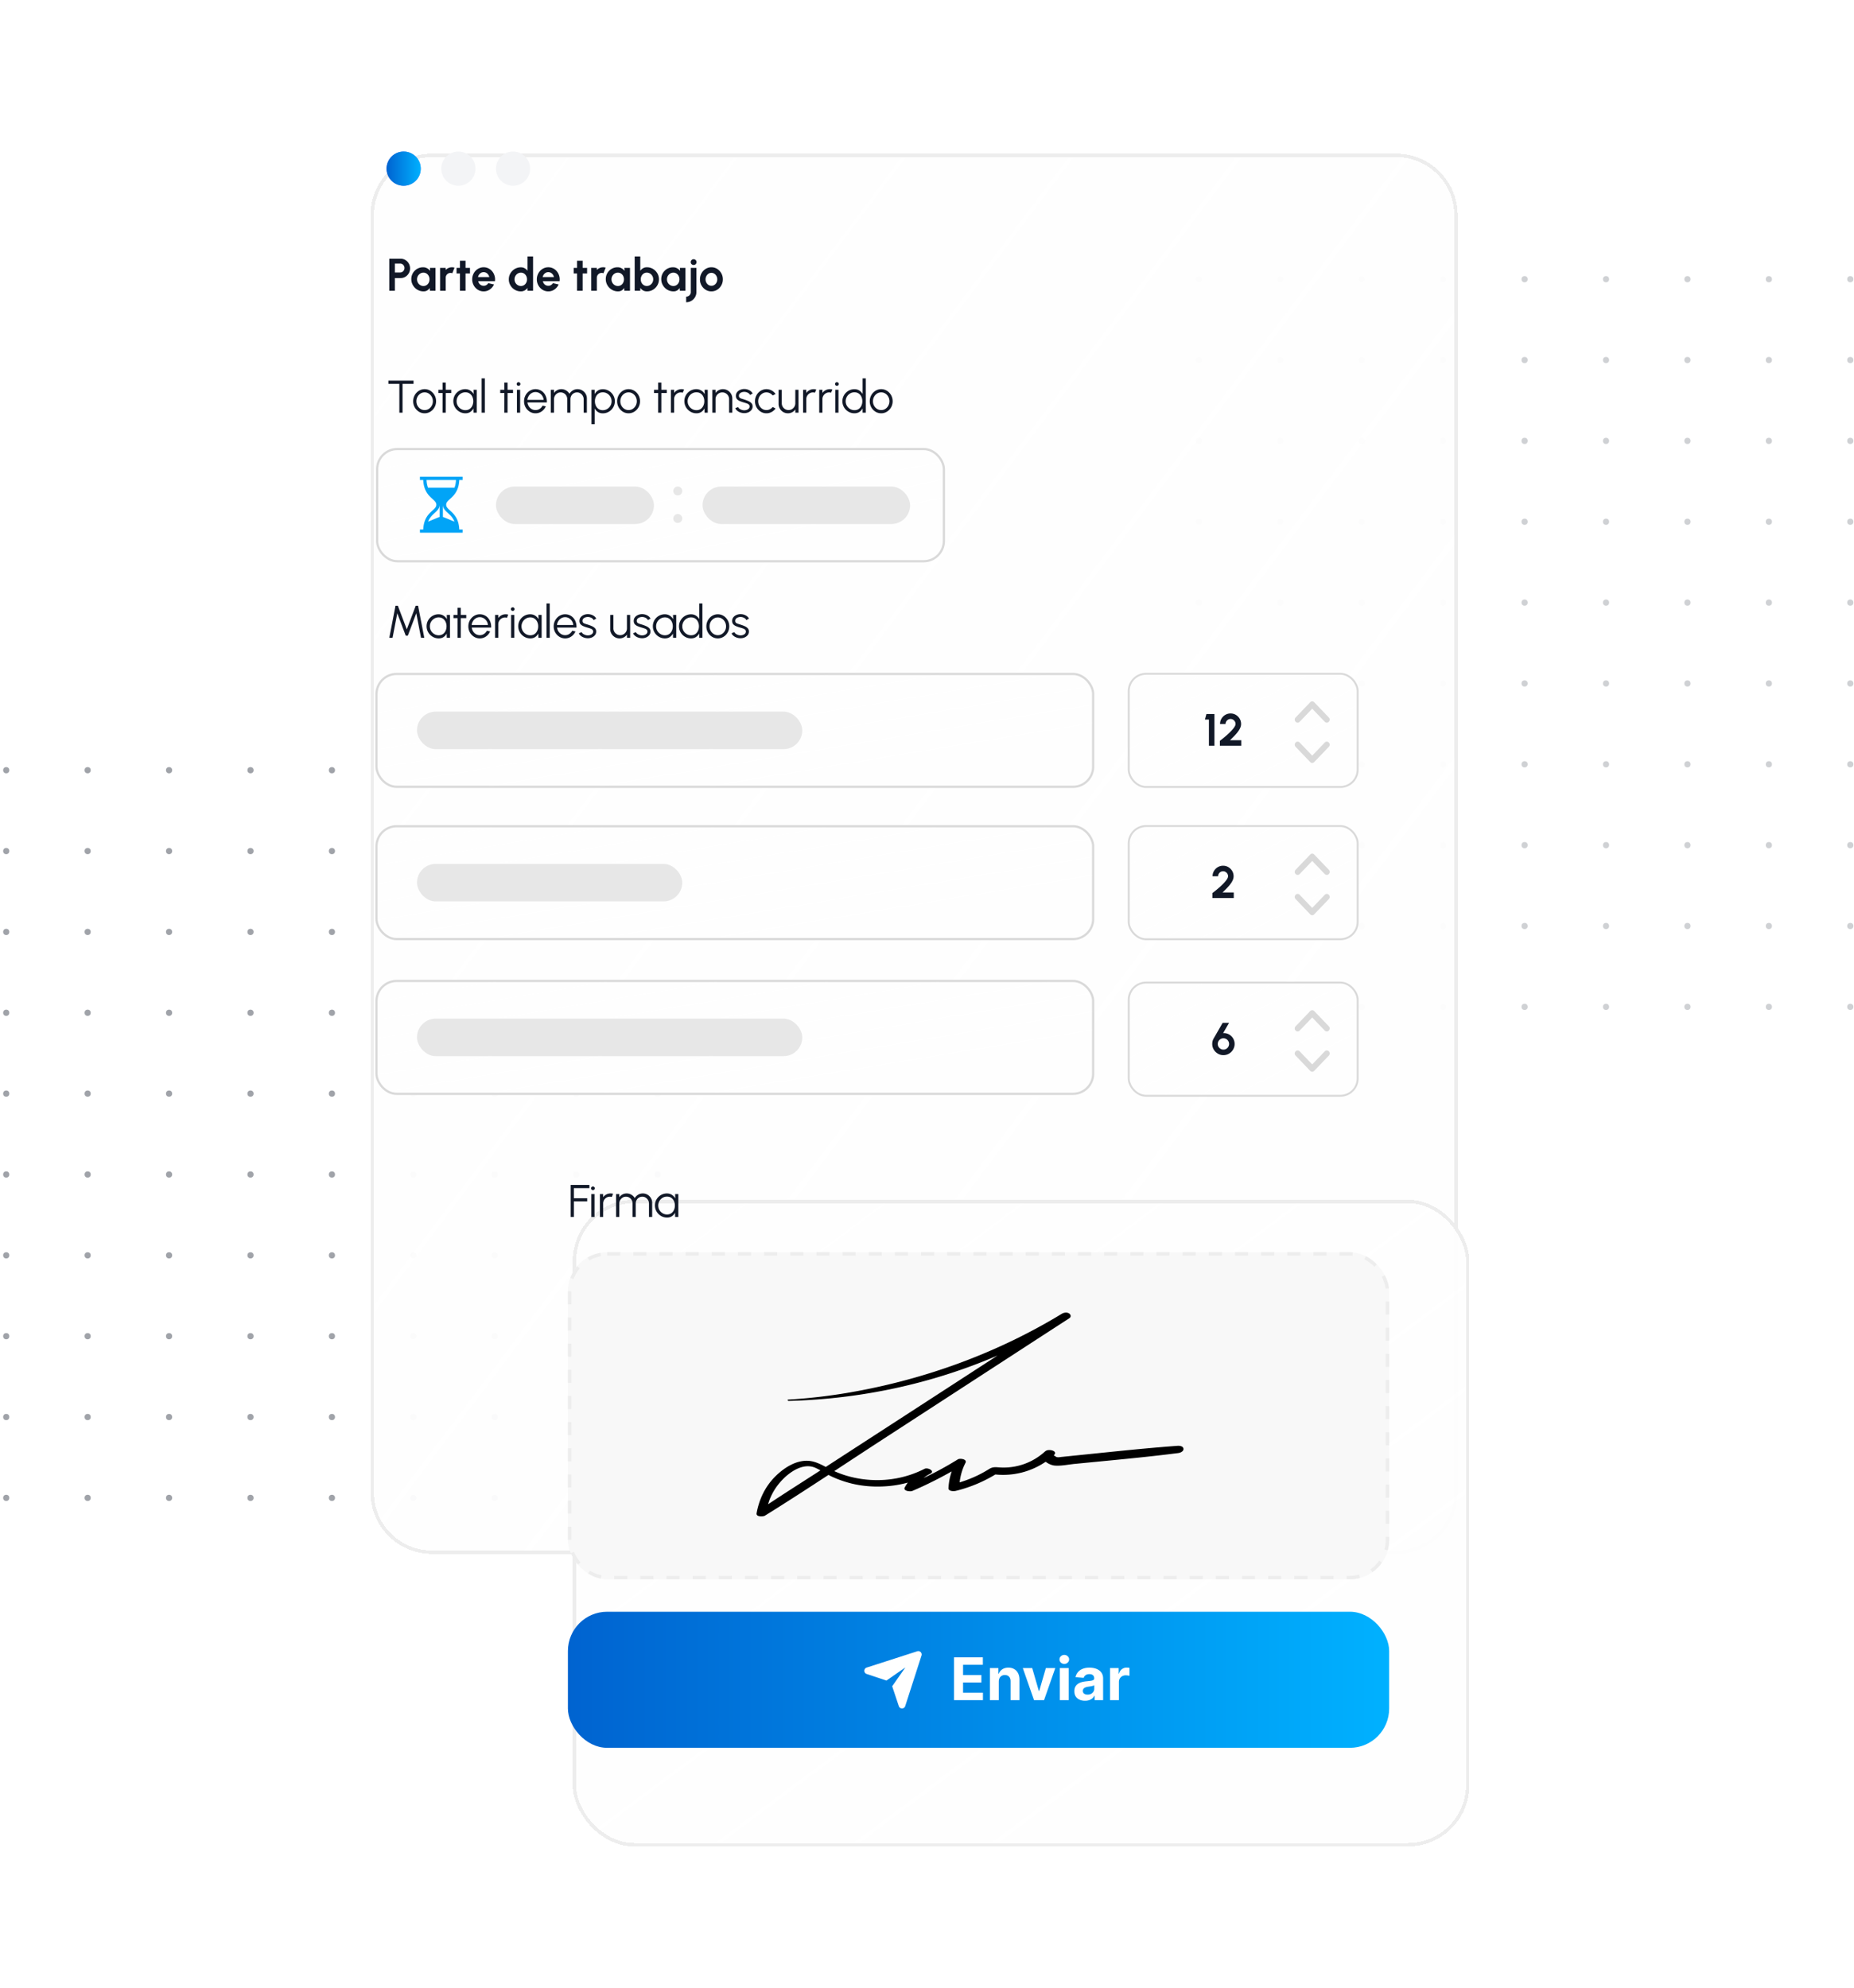 <svg xmlns="http://www.w3.org/2000/svg" fill="none" viewBox="0 0 567 608">
    <g fill="#111827" opacity=".2">
        <circle cx="366.65" cy="307.958" r=".951" transform="rotate(-90 366.65 307.958)"/>
        <circle cx="366.65" cy="283.229" r=".951" transform="rotate(-90 366.65 283.229)"/>
        <circle cx="366.65" cy="258.499" r=".951" transform="rotate(-90 366.65 258.499)"/>
        <circle cx="366.65" cy="233.77" r=".951" transform="rotate(-90 366.65 233.77)"/>
        <circle cx="366.65" cy="209.04" r=".951" transform="rotate(-90 366.65 209.04)"/>
        <circle cx="366.65" cy="184.311" r=".951" transform="rotate(-90 366.65 184.311)"/>
        <circle cx="366.65" cy="159.581" r=".951" transform="rotate(-90 366.65 159.581)"/>
        <circle cx="366.65" cy="134.852" r=".951" transform="rotate(-90 366.65 134.852)"/>
        <circle cx="366.65" cy="110.122" r=".951" transform="rotate(-90 366.65 110.122)"/>
        <circle cx="366.65" cy="85.393" r=".951" transform="rotate(-90 366.65 85.393)"/>
        <circle cx="391.553" cy="307.958" r=".951" transform="rotate(-90 391.553 307.958)"/>
        <circle cx="391.553" cy="283.228" r=".951" transform="rotate(-90 391.553 283.228)"/>
        <circle cx="391.553" cy="258.499" r=".951" transform="rotate(-90 391.553 258.499)"/>
        <circle cx="391.553" cy="233.77" r=".951" transform="rotate(-90 391.553 233.77)"/>
        <circle cx="391.553" cy="209.04" r=".951" transform="rotate(-90 391.553 209.04)"/>
        <circle cx="391.553" cy="184.31" r=".951" transform="rotate(-90 391.553 184.31)"/>
        <circle cx="391.553" cy="159.581" r=".951" transform="rotate(-90 391.553 159.581)"/>
        <circle cx="391.553" cy="134.852" r=".951" transform="rotate(-90 391.553 134.852)"/>
        <circle cx="391.553" cy="110.122" r=".951" transform="rotate(-90 391.553 110.122)"/>
        <circle cx="391.553" cy="85.393" r=".951" transform="rotate(-90 391.553 85.393)"/>
        <circle cx="416.455" cy="307.958" r=".951" transform="rotate(-90 416.455 307.958)"/>
        <circle cx="416.455" cy="283.228" r=".951" transform="rotate(-90 416.455 283.228)"/>
        <circle cx="416.455" cy="258.499" r=".951" transform="rotate(-90 416.455 258.499)"/>
        <circle cx="416.455" cy="233.77" r=".951" transform="rotate(-90 416.455 233.77)"/>
        <circle cx="416.455" cy="209.04" r=".951" transform="rotate(-90 416.455 209.04)"/>
        <circle cx="416.455" cy="184.31" r=".951" transform="rotate(-90 416.455 184.31)"/>
        <circle cx="416.455" cy="159.581" r=".951" transform="rotate(-90 416.455 159.581)"/>
        <circle cx="416.455" cy="134.852" r=".951" transform="rotate(-90 416.455 134.852)"/>
        <circle cx="416.455" cy="110.122" r=".951" transform="rotate(-90 416.455 110.122)"/>
        <circle cx="416.455" cy="85.393" r=".951" transform="rotate(-90 416.455 85.393)"/>
        <circle cx="441.357" cy="307.958" r=".951" transform="rotate(-90 441.357 307.958)"/>
        <circle cx="441.357" cy="283.229" r=".951" transform="rotate(-90 441.357 283.229)"/>
        <circle cx="441.357" cy="258.499" r=".951" transform="rotate(-90 441.357 258.499)"/>
        <circle cx="441.357" cy="233.77" r=".951" transform="rotate(-90 441.357 233.77)"/>
        <circle cx="441.357" cy="209.04" r=".951" transform="rotate(-90 441.357 209.04)"/>
        <circle cx="441.357" cy="184.311" r=".951" transform="rotate(-90 441.357 184.311)"/>
        <circle cx="441.357" cy="159.581" r=".951" transform="rotate(-90 441.357 159.581)"/>
        <circle cx="441.357" cy="134.852" r=".951" transform="rotate(-90 441.357 134.852)"/>
        <circle cx="441.357" cy="110.122" r=".951" transform="rotate(-90 441.357 110.122)"/>
        <circle cx="441.357" cy="85.393" r=".951" transform="rotate(-90 441.357 85.393)"/>
        <circle cx="466.26" cy="307.958" r=".951" transform="rotate(-90 466.26 307.958)"/>
        <circle cx="466.259" cy="283.228" r=".951" transform="rotate(-90 466.259 283.228)"/>
        <circle cx="466.259" cy="258.499" r=".951" transform="rotate(-90 466.259 258.499)"/>
        <circle cx="466.259" cy="233.77" r=".951" transform="rotate(-90 466.259 233.77)"/>
        <circle cx="466.259" cy="209.04" r=".951" transform="rotate(-90 466.259 209.04)"/>
        <circle cx="466.259" cy="184.31" r=".951" transform="rotate(-90 466.259 184.31)"/>
        <circle cx="466.259" cy="159.581" r=".951" transform="rotate(-90 466.259 159.581)"/>
        <circle cx="466.259" cy="134.852" r=".951" transform="rotate(-90 466.259 134.852)"/>
        <circle cx="466.259" cy="110.122" r=".951" transform="rotate(-90 466.259 110.122)"/>
        <circle cx="466.259" cy="85.393" r=".951" transform="rotate(-90 466.259 85.393)"/>
        <circle cx="491.162" cy="307.958" r=".951" transform="rotate(-90 491.162 307.958)"/>
        <circle cx="491.162" cy="283.229" r=".951" transform="rotate(-90 491.162 283.229)"/>
        <circle cx="491.162" cy="258.499" r=".951" transform="rotate(-90 491.162 258.499)"/>
        <circle cx="491.162" cy="233.77" r=".951" transform="rotate(-90 491.162 233.77)"/>
        <circle cx="491.162" cy="209.04" r=".951" transform="rotate(-90 491.162 209.04)"/>
        <circle cx="491.162" cy="184.311" r=".951" transform="rotate(-90 491.162 184.311)"/>
        <circle cx="491.162" cy="159.581" r=".951" transform="rotate(-90 491.162 159.581)"/>
        <circle cx="491.162" cy="134.852" r=".951" transform="rotate(-90 491.162 134.852)"/>
        <circle cx="491.162" cy="110.122" r=".951" transform="rotate(-90 491.162 110.122)"/>
        <circle cx="491.162" cy="85.393" r=".951" transform="rotate(-90 491.162 85.393)"/>
        <circle cx="516.064" cy="307.958" r=".951" transform="rotate(-90 516.064 307.958)"/>
        <circle cx="516.064" cy="283.228" r=".951" transform="rotate(-90 516.064 283.228)"/>
        <circle cx="516.064" cy="258.499" r=".951" transform="rotate(-90 516.064 258.499)"/>
        <circle cx="516.064" cy="233.77" r=".951" transform="rotate(-90 516.064 233.77)"/>
        <circle cx="516.064" cy="209.04" r=".951" transform="rotate(-90 516.064 209.04)"/>
        <circle cx="516.064" cy="184.31" r=".951" transform="rotate(-90 516.064 184.31)"/>
        <circle cx="516.064" cy="159.581" r=".951" transform="rotate(-90 516.064 159.581)"/>
        <circle cx="516.064" cy="134.852" r=".951" transform="rotate(-90 516.064 134.852)"/>
        <circle cx="516.064" cy="110.122" r=".951" transform="rotate(-90 516.064 110.122)"/>
        <circle cx="516.064" cy="85.392" r=".951" transform="rotate(-90 516.064 85.392)"/>
        <circle cx="540.967" cy="307.958" r=".951" transform="rotate(-90 540.967 307.958)"/>
        <circle cx="540.967" cy="283.229" r=".951" transform="rotate(-90 540.967 283.229)"/>
        <circle cx="540.967" cy="258.499" r=".951" transform="rotate(-90 540.967 258.499)"/>
        <circle cx="540.967" cy="233.77" r=".951" transform="rotate(-90 540.967 233.77)"/>
        <circle cx="540.967" cy="209.04" r=".951" transform="rotate(-90 540.967 209.04)"/>
        <circle cx="540.967" cy="184.311" r=".951" transform="rotate(-90 540.967 184.311)"/>
        <circle cx="540.967" cy="159.581" r=".951" transform="rotate(-90 540.967 159.581)"/>
        <circle cx="540.967" cy="134.852" r=".951" transform="rotate(-90 540.967 134.852)"/>
        <circle cx="540.967" cy="110.122" r=".951" transform="rotate(-90 540.967 110.122)"/>
        <circle cx="540.967" cy="85.393" r=".951" transform="rotate(-90 540.967 85.393)"/>
        <circle cx="565.869" cy="307.958" r=".951" transform="rotate(-90 565.869 307.958)"/>
        <circle cx="565.869" cy="283.228" r=".951" transform="rotate(-90 565.869 283.228)"/>
        <circle cx="565.869" cy="258.499" r=".951" transform="rotate(-90 565.869 258.499)"/>
        <circle cx="565.869" cy="233.77" r=".951" transform="rotate(-90 565.869 233.77)"/>
        <circle cx="565.869" cy="209.04" r=".951" transform="rotate(-90 565.869 209.04)"/>
        <circle cx="565.869" cy="184.31" r=".951" transform="rotate(-90 565.869 184.31)"/>
        <circle cx="565.869" cy="159.581" r=".951" transform="rotate(-90 565.869 159.581)"/>
        <circle cx="565.869" cy="134.852" r=".951" transform="rotate(-90 565.869 134.852)"/>
        <circle cx="565.869" cy="110.122" r=".951" transform="rotate(-90 565.869 110.122)"/>
        <circle cx="565.869" cy="85.393" r=".951" transform="rotate(-90 565.869 85.393)"/>
    </g>
    <g fill="#111827" opacity=".4">
        <circle cx="1.903" cy="458.145" r=".951" transform="rotate(-90 1.903 458.145)"/>
        <circle cx="1.903" cy="433.415" r=".951" transform="rotate(-90 1.903 433.415)"/>
        <circle cx="1.903" cy="408.686" r=".951" transform="rotate(-90 1.903 408.686)"/>
        <circle cx="1.903" cy="383.957" r=".951" transform="rotate(-90 1.903 383.957)"/>
        <circle cx="1.903" cy="359.227" r=".951" transform="rotate(-90 1.903 359.227)"/>
        <circle cx="1.903" cy="334.497" r=".951" transform="rotate(-90 1.903 334.497)"/>
        <circle cx="1.903" cy="309.768" r=".951" transform="rotate(-90 1.903 309.768)"/>
        <circle cx="1.903" cy="285.039" r=".951" transform="rotate(-90 1.903 285.039)"/>
        <circle cx="1.903" cy="260.309" r=".951" transform="rotate(-90 1.903 260.309)"/>
        <circle cx="1.903" cy="235.58" r=".951" transform="rotate(-90 1.903 235.58)"/>
        <circle cx="26.805" cy="458.145" r=".951" transform="rotate(-90 26.805 458.145)"/>
        <circle cx="26.805" cy="433.415" r=".951" transform="rotate(-90 26.805 433.415)"/>
        <circle cx="26.805" cy="408.686" r=".951" transform="rotate(-90 26.805 408.686)"/>
        <circle cx="26.805" cy="383.956" r=".951" transform="rotate(-90 26.805 383.956)"/>
        <circle cx="26.805" cy="359.227" r=".951" transform="rotate(-90 26.805 359.227)"/>
        <circle cx="26.805" cy="334.497" r=".951" transform="rotate(-90 26.805 334.497)"/>
        <circle cx="26.805" cy="309.768" r=".951" transform="rotate(-90 26.805 309.768)"/>
        <circle cx="26.805" cy="285.038" r=".951" transform="rotate(-90 26.805 285.038)"/>
        <circle cx="26.805" cy="260.309" r=".951" transform="rotate(-90 26.805 260.309)"/>
        <circle cx="26.805" cy="235.579" r=".951" transform="rotate(-90 26.805 235.579)"/>
        <circle cx="51.707" cy="458.145" r=".951" transform="rotate(-90 51.707 458.145)"/>
        <circle cx="51.707" cy="433.415" r=".951" transform="rotate(-90 51.707 433.415)"/>
        <circle cx="51.707" cy="408.686" r=".951" transform="rotate(-90 51.707 408.686)"/>
        <circle cx="51.707" cy="383.957" r=".951" transform="rotate(-90 51.707 383.957)"/>
        <circle cx="51.707" cy="359.227" r=".951" transform="rotate(-90 51.707 359.227)"/>
        <circle cx="51.707" cy="334.497" r=".951" transform="rotate(-90 51.707 334.497)"/>
        <circle cx="51.707" cy="309.768" r=".951" transform="rotate(-90 51.707 309.768)"/>
        <circle cx="51.707" cy="285.039" r=".951" transform="rotate(-90 51.707 285.039)"/>
        <circle cx="51.707" cy="260.309" r=".951" transform="rotate(-90 51.707 260.309)"/>
        <circle cx="51.707" cy="235.58" r=".951" transform="rotate(-90 51.707 235.58)"/>
        <circle cx="76.61" cy="458.145" r=".951" transform="rotate(-90 76.61 458.145)"/>
        <circle cx="76.61" cy="433.415" r=".951" transform="rotate(-90 76.61 433.415)"/>
        <circle cx="76.61" cy="408.686" r=".951" transform="rotate(-90 76.61 408.686)"/>
        <circle cx="76.61" cy="383.957" r=".951" transform="rotate(-90 76.61 383.957)"/>
        <circle cx="76.61" cy="359.227" r=".951" transform="rotate(-90 76.61 359.227)"/>
        <circle cx="76.61" cy="334.497" r=".951" transform="rotate(-90 76.61 334.497)"/>
        <circle cx="76.61" cy="309.768" r=".951" transform="rotate(-90 76.61 309.768)"/>
        <circle cx="76.61" cy="285.039" r=".951" transform="rotate(-90 76.61 285.039)"/>
        <circle cx="76.61" cy="260.309" r=".951" transform="rotate(-90 76.61 260.309)"/>
        <circle cx="76.61" cy="235.58" r=".951" transform="rotate(-90 76.61 235.58)"/>
        <circle cx="101.512" cy="458.145" r=".951" transform="rotate(-90 101.512 458.145)"/>
        <circle cx="101.512" cy="433.415" r=".951" transform="rotate(-90 101.512 433.415)"/>
        <circle cx="101.512" cy="408.686" r=".951" transform="rotate(-90 101.512 408.686)"/>
        <circle cx="101.512" cy="383.957" r=".951" transform="rotate(-90 101.512 383.957)"/>
        <circle cx="101.512" cy="359.227" r=".951" transform="rotate(-90 101.512 359.227)"/>
        <circle cx="101.512" cy="334.497" r=".951" transform="rotate(-90 101.512 334.497)"/>
        <circle cx="101.512" cy="309.768" r=".951" transform="rotate(-90 101.512 309.768)"/>
        <circle cx="101.512" cy="285.039" r=".951" transform="rotate(-90 101.512 285.039)"/>
        <circle cx="101.512" cy="260.309" r=".951" transform="rotate(-90 101.512 260.309)"/>
        <circle cx="101.512" cy="235.58" r=".951" transform="rotate(-90 101.512 235.58)"/>
        <circle cx="126.414" cy="458.145" r=".951" transform="rotate(-90 126.414 458.145)"/>
        <circle cx="126.415" cy="433.415" r=".951" transform="rotate(-90 126.415 433.415)"/>
        <circle cx="126.415" cy="408.686" r=".951" transform="rotate(-90 126.415 408.686)"/>
        <circle cx="126.415" cy="383.957" r=".951" transform="rotate(-90 126.415 383.957)"/>
        <circle cx="126.415" cy="359.227" r=".951" transform="rotate(-90 126.415 359.227)"/>
        <circle cx="126.415" cy="334.497" r=".951" transform="rotate(-90 126.415 334.497)"/>
        <circle cx="126.415" cy="309.768" r=".951" transform="rotate(-90 126.415 309.768)"/>
        <circle cx="126.415" cy="285.039" r=".951" transform="rotate(-90 126.415 285.039)"/>
        <circle cx="126.415" cy="260.309" r=".951" transform="rotate(-90 126.415 260.309)"/>
        <circle cx="126.415" cy="235.579" r=".951" transform="rotate(-90 126.415 235.579)"/>
        <circle cx="151.317" cy="458.145" r=".951" transform="rotate(-90 151.317 458.145)"/>
        <circle cx="151.317" cy="433.415" r=".951" transform="rotate(-90 151.317 433.415)"/>
        <circle cx="151.317" cy="408.686" r=".951" transform="rotate(-90 151.317 408.686)"/>
        <circle cx="151.317" cy="383.957" r=".951" transform="rotate(-90 151.317 383.957)"/>
        <circle cx="151.317" cy="359.227" r=".951" transform="rotate(-90 151.317 359.227)"/>
        <circle cx="151.317" cy="334.497" r=".951" transform="rotate(-90 151.317 334.497)"/>
        <circle cx="151.317" cy="309.768" r=".951" transform="rotate(-90 151.317 309.768)"/>
        <circle cx="151.317" cy="285.039" r=".951" transform="rotate(-90 151.317 285.039)"/>
        <circle cx="151.317" cy="260.309" r=".951" transform="rotate(-90 151.317 260.309)"/>
        <circle cx="151.317" cy="235.579" r=".951" transform="rotate(-90 151.317 235.579)"/>
        <circle cx="176.219" cy="458.145" r=".951" transform="rotate(-90 176.219 458.145)"/>
        <circle cx="176.219" cy="433.415" r=".951" transform="rotate(-90 176.219 433.415)"/>
        <circle cx="176.219" cy="408.686" r=".951" transform="rotate(-90 176.219 408.686)"/>
        <circle cx="176.219" cy="383.957" r=".951" transform="rotate(-90 176.219 383.957)"/>
        <circle cx="176.219" cy="359.227" r=".951" transform="rotate(-90 176.219 359.227)"/>
        <circle cx="176.219" cy="334.497" r=".951" transform="rotate(-90 176.219 334.497)"/>
        <circle cx="176.219" cy="309.768" r=".951" transform="rotate(-90 176.219 309.768)"/>
        <circle cx="176.219" cy="285.039" r=".951" transform="rotate(-90 176.219 285.039)"/>
        <circle cx="176.219" cy="260.309" r=".951" transform="rotate(-90 176.219 260.309)"/>
        <circle cx="176.219" cy="235.58" r=".951" transform="rotate(-90 176.219 235.58)"/>
        <circle cx="201.121" cy="458.145" r=".951" transform="rotate(-90 201.121 458.145)"/>
        <circle cx="201.121" cy="433.415" r=".951" transform="rotate(-90 201.121 433.415)"/>
        <circle cx="201.121" cy="408.686" r=".951" transform="rotate(-90 201.121 408.686)"/>
        <circle cx="201.121" cy="383.957" r=".951" transform="rotate(-90 201.121 383.957)"/>
        <circle cx="201.121" cy="359.227" r=".951" transform="rotate(-90 201.121 359.227)"/>
        <circle cx="201.121" cy="334.497" r=".951" transform="rotate(-90 201.121 334.497)"/>
        <circle cx="201.121" cy="309.768" r=".951" transform="rotate(-90 201.121 309.768)"/>
        <circle cx="201.121" cy="285.039" r=".951" transform="rotate(-90 201.121 285.039)"/>
        <circle cx="201.121" cy="260.309" r=".951" transform="rotate(-90 201.121 260.309)"/>
        <circle cx="201.121" cy="235.58" r=".951" transform="rotate(-90 201.121 235.58)"/>
    </g>
    <g filter="url(#a)" shape-rendering="crispEdges">
        <path fill="url(#b)"
              d="M100.305 51.822c0-10.395 8.427-18.822 18.822-18.822h294.848c10.395 0 18.822 8.427 18.822 18.822V442.47c0 10.395-8.427 18.821-18.822 18.821H119.127c-10.395 0-18.822-8.426-18.822-18.821V51.821Z"/>
        <path stroke="#EDEDED" stroke-width="1.046"
              d="M100.828 51.822c0-10.107 8.192-18.3 18.299-18.3h294.848c10.107 0 18.299 8.194 18.299 18.3V442.47c0 10.106-8.192 18.299-18.299 18.299H119.127c-10.107 0-18.299-8.193-18.299-18.299V51.821Z"/>
    </g>
    <circle cx="123.446" cy="51.585" r="5.228" fill="#527DF5"/>
    <circle cx="123.446" cy="51.585" r="5.228" fill="url(#c)"/>
    <circle cx="140.177" cy="51.585" r="5.228" fill="#F3F4F6"/>
    <circle cx="156.907" cy="51.585" r="5.228" fill="#F3F4F6"/>
    <path fill="#111827"
          d="M119.058 88.942v-9.8h3.5a2.68 2.68 0 0 1 1.442.399 2.961 2.961 0 0 1 1.407 2.548c0 .55-.131 1.05-.392 1.498a2.982 2.982 0 0 1-1.036 1.064 2.705 2.705 0 0 1-1.421.392h-1.792v3.899h-1.708Zm1.708-5.607h1.61c.243 0 .464-.061.665-.182.201-.122.359-.285.476-.49.121-.206.182-.434.182-.686a1.34 1.34 0 0 0-.182-.693 1.332 1.332 0 0 0-.476-.49 1.26 1.26 0 0 0-.665-.182h-1.61v2.723Zm10.72-1.393h1.708v7h-1.708l-.077-.868a2.285 2.285 0 0 1-.763.763c-.312.191-.683.287-1.113.287a3.626 3.626 0 0 1-1.456-.294 3.844 3.844 0 0 1-1.197-.812 3.902 3.902 0 0 1-.805-1.197 3.707 3.707 0 0 1-.287-1.456c0-.5.091-.969.273-1.407a3.633 3.633 0 0 1 1.925-1.932c.434-.187.901-.28 1.4-.28.462 0 .875.102 1.239.308.369.205.682.466.938.784l-.077-.896Zm-1.995 5.537c.364 0 .686-.091.966-.273.28-.182.5-.427.658-.735.159-.313.238-.656.238-1.03a2.21 2.21 0 0 0-.238-1.028 1.854 1.854 0 0 0-.665-.742 1.719 1.719 0 0 0-.959-.273c-.359 0-.688.093-.987.28a2.06 2.06 0 0 0-.707.735 2.075 2.075 0 0 0-.259 1.029 2.06 2.06 0 0 0 .973 1.764c.299.182.626.273.98.273Zm5.105 1.463-.007-7h1.708l.007.623c.238-.252.523-.45.854-.595a2.58 2.58 0 0 1 1.071-.224c.257 0 .514.037.77.112l-.672 1.722a1.458 1.458 0 0 0-1.288.098 1.465 1.465 0 0 0-.735 1.288v3.976h-1.708Zm9.132-5.292h-1.358v5.292h-1.708V83.65h-1.036v-1.708h1.036v-2.198h1.708v2.198h1.358v1.708Zm4.182 5.474a3.27 3.27 0 0 1-1.764-.497 3.702 3.702 0 0 1-1.267-1.337 3.737 3.737 0 0 1-.469-1.855c0-.509.091-.985.273-1.428.182-.448.431-.84.749-1.176.322-.341.695-.607 1.12-.798a3.263 3.263 0 0 1 1.358-.287 3.22 3.22 0 0 1 1.498.35c.457.228.844.543 1.162.945a3.897 3.897 0 0 1 .791 2.982h-5.117c.065.261.172.497.322.707.149.205.338.37.567.497.228.121.487.184.777.189.298.004.569-.066.812-.21.247-.15.452-.35.616-.602l1.743.406a3.75 3.75 0 0 1-1.274 1.526 3.25 3.25 0 0 1-1.897.588Zm-1.722-4.382h3.444a1.785 1.785 0 0 0-.329-.756 1.856 1.856 0 0 0-.609-.546 1.584 1.584 0 0 0-.784-.203c-.28 0-.539.067-.777.203-.238.13-.441.31-.609.539a1.959 1.959 0 0 0-.336.763Zm15.131-6.3h1.708v10.5h-1.708v-.875a2.668 2.668 0 0 1-.847.763 2.33 2.33 0 0 1-1.183.294c-.509 0-.985-.096-1.428-.287a3.794 3.794 0 0 1-1.176-.791c-.336-.341-.6-.733-.791-1.176a3.554 3.554 0 0 1-.287-1.428c0-.509.095-.985.287-1.428a3.735 3.735 0 0 1 1.967-1.967 3.563 3.563 0 0 1 1.428-.287c.448 0 .842.098 1.183.294.34.191.623.445.847.763v-4.375Zm-2.009 9.037c.364 0 .686-.091.966-.273.28-.182.499-.427.658-.735a2.25 2.25 0 0 0 .238-1.03c0-.377-.08-.72-.238-1.028a1.869 1.869 0 0 0-.665-.742c-.28-.182-.6-.273-.959-.273-.36 0-.689.093-.987.28-.294.182-.53.427-.707.735a2.064 2.064 0 0 0-.259 1.029 2.052 2.052 0 0 0 .973 1.764c.298.182.625.273.98.273Zm8.369 1.645a3.27 3.27 0 0 1-1.764-.497 3.71 3.71 0 0 1-1.736-3.192c0-.509.091-.985.273-1.428.182-.448.432-.84.749-1.176.322-.341.695-.607 1.12-.798a3.267 3.267 0 0 1 1.358-.287 3.22 3.22 0 0 1 1.498.35c.457.228.845.543 1.162.945a3.897 3.897 0 0 1 .791 2.982h-5.117c.065.261.173.497.322.707.149.205.338.37.567.497.229.121.488.184.777.189a1.51 1.51 0 0 0 .812-.21c.247-.15.453-.35.616-.602l1.743.406a3.742 3.742 0 0 1-1.274 1.526 3.25 3.25 0 0 1-1.897.588Zm-1.722-4.382h3.444a1.772 1.772 0 0 0-.329-.756 1.837 1.837 0 0 0-.609-.546 1.584 1.584 0 0 0-.784-.203c-.28 0-.539.067-.777.203-.238.13-.441.31-.609.539a1.988 1.988 0 0 0-.336.763Zm13.591-1.092h-1.358v5.292h-1.708V83.65h-1.036v-1.708h1.036v-2.198h1.708v2.198h1.358v1.708Zm1.273 5.292-.007-7h1.708l.007.623c.238-.252.523-.45.854-.595.331-.15.688-.224 1.071-.224.257 0 .513.037.77.112l-.672 1.722a1.458 1.458 0 0 0-1.288.098c-.224.13-.404.31-.539.539a1.456 1.456 0 0 0-.196.749v3.976h-1.708Zm10.138-7h1.708v7h-1.708l-.077-.868a2.295 2.295 0 0 1-.763.763c-.313.191-.684.287-1.113.287a3.626 3.626 0 0 1-1.456-.294 3.82 3.82 0 0 1-1.197-.812 3.884 3.884 0 0 1-.805-1.197 3.707 3.707 0 0 1-.287-1.456c0-.5.091-.969.273-1.407a3.633 3.633 0 0 1 1.925-1.932c.434-.187.901-.28 1.4-.28.462 0 .875.102 1.239.308.369.205.681.466.938.784l-.077-.896Zm-1.995 5.537c.364 0 .686-.091.966-.273.28-.182.499-.427.658-.735.159-.313.238-.656.238-1.03a2.21 2.21 0 0 0-.238-1.028 1.861 1.861 0 0 0-.665-.742c-.28-.182-.6-.273-.959-.273s-.688.093-.987.28c-.294.182-.53.427-.707.735a2.064 2.064 0 0 0-.259 1.029 2.052 2.052 0 0 0 .973 1.764c.299.182.625.273.98.273Zm8.863-5.733c.681 0 1.302.165 1.862.497.56.331 1.006.777 1.337 1.337.331.555.497 1.171.497 1.848 0 .508-.096.987-.287 1.435a3.716 3.716 0 0 1-1.974 1.974 3.583 3.583 0 0 1-1.435.287c-.439 0-.828-.098-1.169-.294-.336-.201-.618-.46-.847-.777v.889h-1.708v-10.5h1.708v4.375c.229-.318.511-.574.847-.77.341-.201.73-.301 1.169-.301Zm-.021 5.726c.364 0 .693-.091.987-.273.299-.187.537-.434.714-.742.177-.308.266-.651.266-1.03 0-.373-.089-.713-.266-1.021a2.013 2.013 0 0 0-.714-.742 1.862 1.862 0 0 0-.987-.273c-.355 0-.672.093-.952.28-.28.182-.499.429-.658.742a2.18 2.18 0 0 0-.238 1.015c0 .378.079.723.238 1.036.159.308.378.553.658.735.28.182.597.273.952.273Zm10.12-5.53h1.708v7h-1.708l-.077-.868a2.295 2.295 0 0 1-.763.763c-.313.191-.684.287-1.113.287a3.626 3.626 0 0 1-1.456-.294 3.82 3.82 0 0 1-1.197-.812 3.884 3.884 0 0 1-.805-1.197 3.707 3.707 0 0 1-.287-1.456c0-.5.091-.969.273-1.407a3.633 3.633 0 0 1 1.925-1.932c.434-.187.901-.28 1.4-.28.462 0 .875.102 1.239.308.369.205.681.466.938.784l-.077-.896Zm-1.995 5.537c.364 0 .686-.091.966-.273.28-.182.499-.427.658-.735.159-.313.238-.656.238-1.03a2.21 2.21 0 0 0-.238-1.028 1.861 1.861 0 0 0-.665-.742c-.28-.182-.6-.273-.959-.273s-.688.093-.987.28c-.294.182-.53.427-.707.735a2.064 2.064 0 0 0-.259 1.029 2.052 2.052 0 0 0 .973 1.764c.299.182.625.273.98.273Zm3.916 4.963v-1.708c.266 0 .507-.063.721-.19.215-.12.385-.289.511-.503.126-.21.189-.446.189-.707v-7.392h1.708v7.392a3 3 0 0 1-.42 1.56 3.104 3.104 0 0 1-1.127 1.128c-.471.28-.998.42-1.582.42Zm2.289-11.403a.892.892 0 0 1-.637-.245.845.845 0 0 1-.259-.63c0-.248.087-.455.259-.623a.87.87 0 0 1 .63-.252c.248 0 .455.084.623.252a.833.833 0 0 1 .259.623.855.855 0 0 1-.252.63.858.858 0 0 1-.623.245Zm5.432 8.085a3.27 3.27 0 0 1-1.764-.497 3.719 3.719 0 0 1-1.267-1.33 3.737 3.737 0 0 1-.469-1.855c0-.514.091-.992.273-1.435.182-.448.431-.84.749-1.176.322-.341.695-.607 1.12-.798a3.263 3.263 0 0 1 1.358-.287c.644 0 1.229.165 1.757.497.532.331.954.777 1.267 1.337.317.56.476 1.18.476 1.862 0 .508-.091.984-.273 1.428a3.793 3.793 0 0 1-.756 1.176 3.5 3.5 0 0 1-1.113.79c-.42.192-.873.288-1.358.288Zm0-1.708c.34 0 .646-.091.917-.273a1.91 1.91 0 0 0 .637-.721c.158-.299.238-.626.238-.98a2.04 2.04 0 0 0-.245-.994 1.876 1.876 0 0 0-.651-.721 1.574 1.574 0 0 0-.896-.273c-.336 0-.64.09-.91.273a1.94 1.94 0 0 0-.644.728 2.093 2.093 0 0 0-.238.987c0 .368.081.702.245 1 .163.3.38.537.651.715.275.172.574.259.896.259ZM126.471 116.426v.98h-3.36v8.82h-.98v-8.82h-3.353v-.98h7.693Zm3.392 9.982a3.273 3.273 0 0 1-1.764-.497 3.726 3.726 0 0 1-1.267-1.33 3.738 3.738 0 0 1-.469-1.855c0-.514.091-.992.273-1.435.182-.448.431-.84.749-1.176a3.5 3.5 0 0 1 1.12-.798 3.254 3.254 0 0 1 1.358-.287c.644 0 1.229.165 1.757.497.532.331.954.777 1.267 1.337.317.56.476 1.18.476 1.862 0 .508-.091.984-.273 1.428a3.8 3.8 0 0 1-.756 1.176 3.51 3.51 0 0 1-1.113.791c-.42.191-.873.287-1.358.287Zm0-.98a2.29 2.29 0 0 0 1.281-.371 2.7 2.7 0 0 0 .903-.994 2.75 2.75 0 0 0 .336-1.337c0-.49-.112-.941-.336-1.351a2.668 2.668 0 0 0-.91-.994 2.271 2.271 0 0 0-1.274-.371c-.476 0-.906.126-1.288.378a2.701 2.701 0 0 0-.903.987c-.22.41-.329.861-.329 1.351 0 .504.114.961.343 1.372.228.406.534.73.917.973.382.238.802.357 1.26.357Zm8.139-5.222h-1.673l-.007 6.02h-.98l.007-6.02h-1.267v-.98h1.267l-.007-2.198h.98l.007 2.198h1.673v.98Zm6.812-.98h.98v7h-.98l-.035-1.302a2.856 2.856 0 0 1-.959 1.078c-.411.27-.901.406-1.47.406a3.64 3.64 0 0 1-1.442-.287 3.841 3.841 0 0 1-1.183-.805 3.72 3.72 0 0 1-.798-1.183 3.64 3.64 0 0 1-.287-1.442 3.617 3.617 0 0 1 1.064-2.59 3.634 3.634 0 0 1 1.162-.784 3.535 3.535 0 0 1 1.421-.287c.583 0 1.092.14 1.526.42.434.275.779.637 1.036 1.085l-.035-1.309Zm-2.485 6.23c.499 0 .929-.122 1.288-.364.359-.248.635-.579.826-.994.196-.416.294-.873.294-1.372 0-.514-.098-.976-.294-1.386a2.392 2.392 0 0 0-.833-.987c-.359-.243-.786-.364-1.281-.364-.495 0-.947.123-1.358.371-.406.242-.73.571-.973.987a2.723 2.723 0 0 0-.357 1.379c0 .508.124.97.371 1.386.247.41.574.737.98.98.411.242.856.364 1.337.364Zm4.961.77v-10.5h.98v10.5h-.98Zm9.607-6.02h-1.673l-.007 6.02h-.98l.007-6.02h-1.267v-.98h1.267l-.007-2.198h.98l.007 2.198h1.673v.98Zm1.194-.98h.98v7h-.98v-7Zm.497-1.225a.584.584 0 0 1-.406-.154.545.545 0 0 1-.161-.399c0-.159.054-.29.161-.392a.564.564 0 0 1 .406-.161.53.53 0 0 1 .392.161.507.507 0 0 1 .168.392.541.541 0 0 1-.161.399.557.557 0 0 1-.399.154Zm5.181 8.407a3.273 3.273 0 0 1-1.764-.497 3.734 3.734 0 0 1-1.267-1.33 3.738 3.738 0 0 1-.469-1.855c0-.514.091-.992.273-1.435.182-.448.432-.84.749-1.176a3.5 3.5 0 0 1 1.12-.798 3.257 3.257 0 0 1 1.358-.287 3.287 3.287 0 0 1 2.555 1.169c.317.368.555.8.714 1.295.163.494.231 1.029.203 1.603h-5.936c.056.443.196.84.42 1.19.229.35.518.627.868.833.355.2.747.303 1.176.308.467 0 .887-.122 1.26-.364.378-.243.681-.577.91-1.001l.994.231a3.693 3.693 0 0 1-1.267 1.526 3.25 3.25 0 0 1-1.897.588Zm-2.492-4.102h4.977a2.5 2.5 0 0 0-.399-1.19 2.59 2.59 0 0 0-.889-.868 2.27 2.27 0 0 0-1.197-.329c-.434 0-.831.107-1.19.322-.359.21-.653.497-.882.861a2.8 2.8 0 0 0-.42 1.204Zm7.164 3.92v-7h.98v.966a2.77 2.77 0 0 1 .966-.847c.392-.21.821-.315 1.288-.315.527 0 1.01.13 1.449.392a2.79 2.79 0 0 1 1.029 1.029c.247-.43.588-.773 1.022-1.029a2.734 2.734 0 0 1 1.442-.392c.527 0 1.008.128 1.442.385.434.256.779.602 1.036 1.036.256.434.385.914.385 1.442v4.333h-.98v-4.116a2.125 2.125 0 0 0-1.008-1.799 1.833 1.833 0 0 0-1.015-.294 1.97 1.97 0 0 0-1.022.273 1.973 1.973 0 0 0-.728.742 2.102 2.102 0 0 0-.273 1.078v4.116h-.98v-4.116c0-.406-.091-.766-.273-1.078a1.962 1.962 0 0 0-.735-.742 1.972 1.972 0 0 0-1.022-.273c-.369 0-.707.098-1.015.294a2.125 2.125 0 0 0-1.008 1.799v4.116h-.98Zm13.421 3.5h-.98v-10.5h.98v1.309c.243-.444.574-.803.994-1.078.42-.276.92-.413 1.498-.413a3.635 3.635 0 0 1 2.604 1.085c.336.336.6.725.791 1.169.192.443.287.919.287 1.428 0 .508-.095.987-.287 1.435a3.784 3.784 0 0 1-.791 1.183 3.713 3.713 0 0 1-1.176.791 3.568 3.568 0 0 1-1.428.287c-.578 0-1.078-.138-1.498-.413a2.991 2.991 0 0 1-.994-1.078v4.795Zm2.485-9.73c-.49 0-.917.123-1.281.371a2.403 2.403 0 0 0-.833.98c-.196.41-.294.87-.294 1.379 0 .499.096.956.287 1.372.196.415.474.746.833.994.364.247.794.371 1.288.371.486 0 .931-.122 1.337-.364.411-.243.74-.57.987-.98.248-.416.371-.88.371-1.393 0-.5-.121-.955-.364-1.365a2.784 2.784 0 0 0-.973-.994 2.551 2.551 0 0 0-1.358-.371Zm7.887 6.412a3.273 3.273 0 0 1-1.764-.497 3.726 3.726 0 0 1-1.267-1.33 3.738 3.738 0 0 1-.469-1.855c0-.514.091-.992.273-1.435.182-.448.431-.84.749-1.176a3.5 3.5 0 0 1 1.12-.798 3.254 3.254 0 0 1 1.358-.287c.644 0 1.229.165 1.757.497.532.331.954.777 1.267 1.337.317.56.476 1.18.476 1.862 0 .508-.091.984-.273 1.428a3.8 3.8 0 0 1-.756 1.176 3.51 3.51 0 0 1-1.113.791c-.42.191-.873.287-1.358.287Zm0-.98a2.29 2.29 0 0 0 1.281-.371 2.7 2.7 0 0 0 .903-.994 2.75 2.75 0 0 0 .336-1.337c0-.49-.112-.941-.336-1.351a2.668 2.668 0 0 0-.91-.994 2.271 2.271 0 0 0-1.274-.371c-.476 0-.906.126-1.288.378a2.701 2.701 0 0 0-.903.987c-.22.41-.329.861-.329 1.351 0 .504.114.961.343 1.372.228.406.534.73.917.973.382.238.802.357 1.26.357Zm11.694-5.222h-1.673l-.007 6.02h-.98l.007-6.02h-1.267v-.98h1.267l-.007-2.198h.98l.007 2.198h1.673v.98Zm1.249 6.02v-7h.98v.966c.247-.355.569-.637.966-.847.397-.21.828-.315 1.295-.315.271 0 .532.035.784.105l-.399.973a2.016 2.016 0 0 0-1.617.189 2.124 2.124 0 0 0-.749.749 1.99 1.99 0 0 0-.28 1.043v4.137h-.98Zm10.293-7h.98v7h-.98l-.035-1.302a2.848 2.848 0 0 1-.959 1.078c-.41.27-.9.406-1.47.406a3.64 3.64 0 0 1-1.442-.287 3.841 3.841 0 0 1-1.183-.805 3.753 3.753 0 0 1-.798-1.183 3.64 3.64 0 0 1-.287-1.442c0-.504.094-.978.28-1.421a3.645 3.645 0 0 1 3.367-2.24c.584 0 1.092.14 1.526.42.434.275.78.637 1.036 1.085l-.035-1.309Zm-2.485 6.23c.5 0 .929-.122 1.288-.364.36-.248.635-.579.826-.994.196-.416.294-.873.294-1.372 0-.514-.098-.976-.294-1.386a2.385 2.385 0 0 0-.833-.987c-.359-.243-.786-.364-1.281-.364-.494 0-.947.123-1.358.371-.406.242-.73.571-.973.987a2.723 2.723 0 0 0-.357 1.379c0 .508.124.97.371 1.386.248.41.574.737.98.98a2.59 2.59 0 0 0 1.337.364Zm10.97-3.563v4.333h-.98v-4.137a1.99 1.99 0 0 0-.28-1.043 2.124 2.124 0 0 0-.749-.749 1.993 1.993 0 0 0-1.043-.28c-.378 0-.726.093-1.043.28a2.124 2.124 0 0 0-.749.749 1.99 1.99 0 0 0-.28 1.043v4.137h-.98v-7h.98v.966c.247-.355.569-.637.966-.847.397-.21.828-.315 1.295-.315.527 0 1.008.128 1.442.385.434.256.779.602 1.036 1.036.257.434.385.914.385 1.442Zm3.565 4.466a3.587 3.587 0 0 1-1.12-.21 3.155 3.155 0 0 1-.952-.532 1.957 1.957 0 0 1-.581-.763l.847-.364c.075.182.212.35.413.504.205.149.439.27.7.364.261.088.52.133.777.133.285 0 .551-.047.798-.14.247-.094.448-.227.602-.399a.904.904 0 0 0 .238-.623c0-.257-.084-.458-.252-.602a1.764 1.764 0 0 0-.637-.35c-.257-.089-.52-.173-.791-.252a10.04 10.04 0 0 1-1.309-.448c-.378-.164-.674-.371-.889-.623-.21-.257-.315-.586-.315-.987 0-.425.119-.791.357-1.099.243-.313.558-.553.945-.721a3.07 3.07 0 0 1 1.253-.259 3.26 3.26 0 0 1 1.554.371c.471.247.812.576 1.022.987l-.791.469a1.262 1.262 0 0 0-.399-.497c-.182-.14-.39-.25-.623-.329a2.222 2.222 0 0 0-.7-.126 2.29 2.29 0 0 0-.833.133 1.44 1.44 0 0 0-.623.399.957.957 0 0 0-.231.651c0 .256.077.452.231.588.154.13.362.238.623.322.266.079.565.172.896.28.425.135.824.289 1.197.462.373.172.674.387.903.644.229.256.341.581.336.973a1.7 1.7 0 0 1-.378 1.099 2.453 2.453 0 0 1-.98.721 3.13 3.13 0 0 1-1.288.224Zm8.796-1.89.875.476a3.56 3.56 0 0 1-1.211 1.064 3.241 3.241 0 0 1-1.582.399 3.273 3.273 0 0 1-1.764-.497 3.726 3.726 0 0 1-1.267-1.33 3.738 3.738 0 0 1-.469-1.855c0-.514.091-.992.273-1.435.182-.448.431-.84.749-1.176a3.5 3.5 0 0 1 1.12-.798 3.254 3.254 0 0 1 1.358-.287c.569 0 1.096.133 1.582.399.49.266.893.623 1.211 1.071l-.875.469a2.46 2.46 0 0 0-.875-.707 2.337 2.337 0 0 0-1.043-.252c-.472 0-.899.126-1.281.378a2.677 2.677 0 0 0-.91.987c-.22.41-.329.861-.329 1.351s.112.94.336 1.351c.228.41.534.739.917.987.382.242.805.364 1.267.364.382 0 .742-.089 1.078-.266.336-.178.616-.409.84-.693Zm1.79-.924v-4.319h.98v4.123c0 .382.093.73.28 1.043.187.312.436.562.749.749.317.186.665.28 1.043.28.383 0 .728-.094 1.036-.28a2.14 2.14 0 0 0 .749-.749c.187-.313.28-.661.28-1.043v-4.123h.98l.007 7h-.98l-.007-.98a2.694 2.694 0 0 1-.966.847c-.392.21-.821.315-1.288.315a2.787 2.787 0 0 1-1.442-.385 2.905 2.905 0 0 1-1.036-1.036 2.778 2.778 0 0 1-.385-1.442Zm7.499 2.681v-7h.98v.966c.247-.355.569-.637.966-.847.397-.21.828-.315 1.295-.315.271 0 .532.035.784.105l-.399.973a2.016 2.016 0 0 0-1.617.189 2.124 2.124 0 0 0-.749.749 1.99 1.99 0 0 0-.28 1.043v4.137h-.98Zm4.935 0v-7h.98v.966c.248-.355.57-.637.966-.847.397-.21.829-.315 1.295-.315.271 0 .532.035.784.105l-.399.973a2.018 2.018 0 0 0-1.617.189 2.132 2.132 0 0 0-.749.749 2 2 0 0 0-.28 1.043v4.137h-.98Zm4.909-7h.98v7h-.98v-7Zm.497-1.225a.582.582 0 0 1-.406-.154.541.541 0 0 1-.161-.399c0-.159.053-.29.161-.392a.562.562 0 0 1 .406-.161c.154 0 .284.053.392.161a.507.507 0 0 1 .168.392.545.545 0 0 1-.161.399.56.56 0 0 1-.399.154Zm7.861-2.275h.98v10.5h-.98v-1.309a2.94 2.94 0 0 1-1.001 1.085c-.42.27-.919.406-1.498.406-.508 0-.984-.096-1.428-.287a3.828 3.828 0 0 1-1.176-.791 3.828 3.828 0 0 1-.791-1.176 3.575 3.575 0 0 1-.287-1.428c0-.509.096-.985.287-1.428a3.746 3.746 0 0 1 1.967-1.974c.444-.192.92-.287 1.428-.287.579 0 1.078.137 1.498.413.425.27.759.627 1.001 1.071v-4.795Zm-2.492 9.73c.5 0 .929-.122 1.288-.364.36-.248.635-.579.826-.994.196-.416.294-.873.294-1.372 0-.514-.098-.976-.294-1.386a2.385 2.385 0 0 0-.833-.987c-.359-.243-.786-.364-1.281-.364-.494 0-.945.123-1.351.371a2.732 2.732 0 0 0-1.337 2.366c0 .508.124.97.371 1.386.248.41.574.737.98.98a2.59 2.59 0 0 0 1.337.364Zm8.178.952a3.273 3.273 0 0 1-1.764-.497 3.743 3.743 0 0 1-1.267-1.33 3.75 3.75 0 0 1-.469-1.855c0-.514.091-.992.273-1.435.182-.448.432-.84.749-1.176a3.51 3.51 0 0 1 1.12-.798 3.26 3.26 0 0 1 1.358-.287c.644 0 1.23.165 1.757.497.532.331.955.777 1.267 1.337.318.56.476 1.18.476 1.862 0 .508-.091.984-.273 1.428a3.8 3.8 0 0 1-.756 1.176 3.488 3.488 0 0 1-1.113.791 3.24 3.24 0 0 1-1.358.287Zm0-.98a2.29 2.29 0 0 0 1.281-.371c.383-.252.684-.584.903-.994a2.75 2.75 0 0 0 .336-1.337c0-.49-.112-.941-.336-1.351a2.66 2.66 0 0 0-.91-.994 2.27 2.27 0 0 0-1.274-.371c-.476 0-.905.126-1.288.378a2.701 2.701 0 0 0-.903.987c-.219.41-.329.861-.329 1.351 0 .504.115.961.343 1.372.229.406.535.73.917.973.383.238.803.357 1.26.357ZM119.058 195.076l1.897-9.8h.714l2.744 7.21 2.73-7.21h.714l1.904 9.8h-1.001l-1.449-7.497-2.59 6.853h-.63l-2.59-6.853-1.449 7.497h-.994Zm17.58-7h.98v7h-.98l-.035-1.302a2.84 2.84 0 0 1-.959 1.078c-.41.271-.9.406-1.47.406a3.64 3.64 0 0 1-1.442-.287 3.824 3.824 0 0 1-1.183-.805 3.753 3.753 0 0 1-.798-1.183 3.64 3.64 0 0 1-.287-1.442c0-.504.094-.978.28-1.421.192-.443.453-.833.784-1.169a3.661 3.661 0 0 1 1.162-.784 3.555 3.555 0 0 1 1.421-.287c.584 0 1.092.14 1.526.42.434.275.78.637 1.036 1.085l-.035-1.309Zm-2.485 6.23c.5 0 .929-.121 1.288-.364a2.39 2.39 0 0 0 .826-.994c.196-.415.294-.873.294-1.372a3.18 3.18 0 0 0-.294-1.386 2.397 2.397 0 0 0-.833-.987c-.359-.243-.786-.364-1.281-.364-.494 0-.947.124-1.358.371-.406.243-.73.572-.973.987a2.723 2.723 0 0 0-.357 1.379c0 .509.124.971.371 1.386.248.411.574.737.98.98.411.243.857.364 1.337.364Zm8.443-5.25h-1.673l-.007 6.02h-.98l.007-6.02h-1.267v-.98h1.267l-.007-2.198h.98l.007 2.198h1.673v.98Zm4.138 6.202a3.273 3.273 0 0 1-1.764-.497 3.718 3.718 0 0 1-1.267-1.33 3.736 3.736 0 0 1-.469-1.855c0-.513.091-.992.273-1.435.182-.448.431-.84.749-1.176a3.5 3.5 0 0 1 1.12-.798 3.27 3.27 0 0 1 1.358-.287 3.301 3.301 0 0 1 2.555 1.169c.317.369.555.8.714 1.295.163.495.231 1.029.203 1.603h-5.936c.056.443.196.84.42 1.19.228.35.518.628.868.833.354.201.746.303 1.176.308.466 0 .886-.121 1.26-.364.378-.243.681-.576.91-1.001l.994.231a3.694 3.694 0 0 1-1.267 1.526 3.25 3.25 0 0 1-1.897.588Zm-2.492-4.102h4.977a2.5 2.5 0 0 0-.399-1.19 2.599 2.599 0 0 0-.889-.868 2.28 2.28 0 0 0-1.197-.329c-.434 0-.831.107-1.19.322a2.54 2.54 0 0 0-.882.861 2.805 2.805 0 0 0-.42 1.204Zm7.164 3.92v-7h.98v.966c.247-.355.569-.637.966-.847.396-.21.828-.315 1.295-.315.27 0 .532.035.784.105l-.399.973a2.016 2.016 0 0 0-1.617.189 2.124 2.124 0 0 0-.749.749c-.187.313-.28.66-.28 1.043v4.137h-.98Zm4.908-7h.98v7h-.98v-7Zm.497-1.225a.577.577 0 0 1-.406-.154.542.542 0 0 1-.161-.399.52.52 0 0 1 .161-.392.566.566 0 0 1 .406-.161c.154 0 .285.054.392.161a.508.508 0 0 1 .168.392.542.542 0 0 1-.161.399.552.552 0 0 1-.399.154Zm7.855 1.225h.98v7h-.98l-.035-1.302a2.857 2.857 0 0 1-.959 1.078c-.411.271-.901.406-1.47.406-.514 0-.994-.096-1.442-.287a3.812 3.812 0 0 1-1.183-.805 3.72 3.72 0 0 1-.798-1.183 3.622 3.622 0 0 1-.287-1.442 3.617 3.617 0 0 1 1.064-2.59 3.65 3.65 0 0 1 2.583-1.071c.583 0 1.092.14 1.526.42.434.275.779.637 1.036 1.085l-.035-1.309Zm-2.485 6.23c.499 0 .928-.121 1.288-.364.359-.247.634-.579.826-.994.196-.415.294-.873.294-1.372a3.18 3.18 0 0 0-.294-1.386 2.405 2.405 0 0 0-.833-.987c-.36-.243-.787-.364-1.281-.364-.495 0-.948.124-1.358.371a2.74 2.74 0 0 0-.973.987 2.723 2.723 0 0 0-.357 1.379c0 .509.123.971.371 1.386.247.411.574.737.98.98.41.243.856.364 1.337.364Zm4.961.77v-10.5h.98v10.5h-.98Zm5.691.182a3.273 3.273 0 0 1-1.764-.497 3.735 3.735 0 0 1-1.267-1.33 3.746 3.746 0 0 1-.469-1.855c0-.513.091-.992.273-1.435.182-.448.432-.84.749-1.176a3.51 3.51 0 0 1 1.12-.798 3.276 3.276 0 0 1 1.358-.287 3.301 3.301 0 0 1 2.555 1.169c.318.369.556.8.714 1.295.164.495.231 1.029.203 1.603h-5.936c.056.443.196.84.42 1.19.229.35.518.628.868.833.355.201.747.303 1.176.308.467 0 .887-.121 1.26-.364.378-.243.682-.576.91-1.001l.994.231a3.687 3.687 0 0 1-1.267 1.526 3.248 3.248 0 0 1-1.897.588Zm-2.492-4.102h4.977a2.479 2.479 0 0 0-.399-1.19 2.59 2.59 0 0 0-.889-.868 2.28 2.28 0 0 0-1.197-.329c-.434 0-.83.107-1.19.322-.359.21-.653.497-.882.861a2.832 2.832 0 0 0-.42 1.204Zm9.341 4.053a3.53 3.53 0 0 1-1.12-.21 3.155 3.155 0 0 1-.952-.532 1.95 1.95 0 0 1-.581-.763l.847-.364c.075.182.212.35.413.504.205.149.439.271.7.364.261.089.52.133.777.133.285 0 .551-.047.798-.14.247-.093.448-.226.602-.399a.903.903 0 0 0 .238-.623c0-.257-.084-.457-.252-.602a1.779 1.779 0 0 0-.637-.35c-.257-.089-.52-.173-.791-.252a9.893 9.893 0 0 1-1.309-.448c-.378-.163-.674-.371-.889-.623-.21-.257-.315-.586-.315-.987 0-.425.119-.791.357-1.099.243-.313.558-.553.945-.721a3.07 3.07 0 0 1 1.253-.259c.569 0 1.087.124 1.554.371.471.247.812.576 1.022.987l-.791.469a1.27 1.27 0 0 0-.399-.497c-.182-.14-.39-.25-.623-.329a2.312 2.312 0 0 0-1.533.007 1.46 1.46 0 0 0-.623.399.957.957 0 0 0-.231.651c0 .257.077.453.231.588.154.131.362.238.623.322.266.079.565.173.896.28.425.135.824.289 1.197.462.373.173.674.387.903.644.229.257.341.581.336.973a1.7 1.7 0 0 1-.378 1.099 2.443 2.443 0 0 1-.98.721 3.13 3.13 0 0 1-1.288.224Zm6.936-2.814v-4.319h.98v4.123c0 .383.093.73.28 1.043.187.313.436.562.749.749.317.187.665.28 1.043.28.383 0 .728-.093 1.036-.28.313-.187.562-.436.749-.749.187-.313.28-.66.28-1.043v-4.123h.98l.007 7h-.98l-.007-.98a2.685 2.685 0 0 1-.966.847c-.392.21-.821.315-1.288.315a2.778 2.778 0 0 1-1.442-.385 2.905 2.905 0 0 1-1.036-1.036 2.778 2.778 0 0 1-.385-1.442Zm9.662 2.814a3.53 3.53 0 0 1-1.12-.21 3.143 3.143 0 0 1-.952-.532 1.94 1.94 0 0 1-.581-.763l.847-.364c.074.182.212.35.413.504.205.149.438.271.7.364.261.089.52.133.777.133.284 0 .55-.047.798-.14.247-.093.448-.226.602-.399a.907.907 0 0 0 .238-.623c0-.257-.084-.457-.252-.602a1.787 1.787 0 0 0-.637-.35 17.05 17.05 0 0 0-.791-.252 9.893 9.893 0 0 1-1.309-.448c-.378-.163-.675-.371-.889-.623-.21-.257-.315-.586-.315-.987 0-.425.119-.791.357-1.099.242-.313.557-.553.945-.721a3.066 3.066 0 0 1 1.253-.259c.569 0 1.087.124 1.554.371.471.247.812.576 1.022.987l-.791.469a1.27 1.27 0 0 0-.399-.497c-.182-.14-.39-.25-.623-.329a2.309 2.309 0 0 0-1.533.007 1.453 1.453 0 0 0-.623.399.957.957 0 0 0-.231.651c0 .257.077.453.231.588a1.8 1.8 0 0 0 .623.322c.266.079.564.173.896.28.424.135.823.289 1.197.462.373.173.674.387.903.644.228.257.34.581.336.973a1.7 1.7 0 0 1-.378 1.099 2.443 2.443 0 0 1-.98.721 3.133 3.133 0 0 1-1.288.224Zm9.552-7.133h.98v7h-.98l-.035-1.302a2.857 2.857 0 0 1-.959 1.078c-.411.271-.901.406-1.47.406-.514 0-.994-.096-1.442-.287a3.812 3.812 0 0 1-1.183-.805 3.72 3.72 0 0 1-.798-1.183 3.622 3.622 0 0 1-.287-1.442 3.617 3.617 0 0 1 1.064-2.59 3.65 3.65 0 0 1 2.583-1.071c.583 0 1.092.14 1.526.42.434.275.779.637 1.036 1.085l-.035-1.309Zm-2.485 6.23c.499 0 .928-.121 1.288-.364.359-.247.634-.579.826-.994.196-.415.294-.873.294-1.372a3.18 3.18 0 0 0-.294-1.386 2.405 2.405 0 0 0-.833-.987c-.36-.243-.787-.364-1.281-.364-.495 0-.948.124-1.358.371a2.74 2.74 0 0 0-.973.987 2.723 2.723 0 0 0-.357 1.379c0 .509.123.971.371 1.386.247.411.574.737.98.98.41.243.856.364 1.337.364Zm10.49-9.73h.98v10.5h-.98v-1.309c-.243.448-.577.81-1.001 1.085-.42.271-.92.406-1.498.406-.509 0-.985-.096-1.428-.287a3.787 3.787 0 0 1-1.176-.791 3.81 3.81 0 0 1-.791-1.176 3.551 3.551 0 0 1-.287-1.428c0-.509.095-.985.287-1.428a3.723 3.723 0 0 1 1.967-1.974 3.568 3.568 0 0 1 1.428-.287c.578 0 1.078.138 1.498.413.424.271.758.628 1.001 1.071v-4.795Zm-2.492 9.73c.499 0 .928-.121 1.288-.364.359-.247.634-.579.826-.994.196-.415.294-.873.294-1.372a3.18 3.18 0 0 0-.294-1.386 2.405 2.405 0 0 0-.833-.987c-.36-.243-.787-.364-1.281-.364-.495 0-.945.124-1.351.371a2.74 2.74 0 0 0-1.337 2.366c0 .509.123.971.371 1.386.247.411.574.737.98.98.41.243.856.364 1.337.364Zm8.178.952a3.273 3.273 0 0 1-1.764-.497 3.718 3.718 0 0 1-1.267-1.33 3.736 3.736 0 0 1-.469-1.855c0-.513.091-.992.273-1.435.182-.448.431-.84.749-1.176a3.5 3.5 0 0 1 1.12-.798 3.27 3.27 0 0 1 1.358-.287 3.24 3.24 0 0 1 1.757.497c.532.331.954.777 1.267 1.337.317.56.476 1.181.476 1.862 0 .509-.091.985-.273 1.428a3.8 3.8 0 0 1-.756 1.176c-.318.336-.689.6-1.113.791-.42.191-.873.287-1.358.287Zm0-.98a2.29 2.29 0 0 0 1.281-.371c.382-.252.683-.583.903-.994.224-.411.336-.856.336-1.337 0-.49-.112-.94-.336-1.351a2.675 2.675 0 0 0-.91-.994 2.28 2.28 0 0 0-1.274-.371c-.476 0-.906.126-1.288.378a2.701 2.701 0 0 0-.903.987c-.22.411-.329.861-.329 1.351 0 .504.114.961.343 1.372.228.406.534.73.917.973.382.238.802.357 1.26.357Zm6.862.931a3.53 3.53 0 0 1-1.12-.21 3.155 3.155 0 0 1-.952-.532 1.95 1.95 0 0 1-.581-.763l.847-.364c.075.182.212.35.413.504.205.149.439.271.7.364.261.089.52.133.777.133.285 0 .551-.047.798-.14.247-.093.448-.226.602-.399a.903.903 0 0 0 .238-.623c0-.257-.084-.457-.252-.602a1.779 1.779 0 0 0-.637-.35c-.257-.089-.52-.173-.791-.252a9.893 9.893 0 0 1-1.309-.448c-.378-.163-.674-.371-.889-.623-.21-.257-.315-.586-.315-.987 0-.425.119-.791.357-1.099.243-.313.558-.553.945-.721a3.07 3.07 0 0 1 1.253-.259c.569 0 1.087.124 1.554.371.471.247.812.576 1.022.987l-.791.469a1.27 1.27 0 0 0-.399-.497c-.182-.14-.39-.25-.623-.329a2.312 2.312 0 0 0-1.533.007 1.46 1.46 0 0 0-.623.399.957.957 0 0 0-.231.651c0 .257.077.453.231.588.154.131.362.238.623.322.266.079.565.173.896.28.425.135.824.289 1.197.462.373.173.674.387.903.644.229.257.341.581.336.973a1.7 1.7 0 0 1-.378 1.099 2.443 2.443 0 0 1-.98.721 3.13 3.13 0 0 1-1.288.224Z"/>
    <rect width="173.32" height="34.319" x="115.34" y="137.34" fill="url(#d)" stroke="#D9D9D9" stroke-width=".681"
          rx="6.168"/>
    <rect width="70.014" height="34.623" x="345.197" y="206.084" fill="url(#e)" stroke="#D9D9D9" stroke-width=".584"
          rx="5.296"/>
    <path fill="#D9D9D9"
          d="M401.308 233.351c-.268 0-.446-.093-.624-.279l-4.455-4.651a.928.928 0 0 1 0-1.303.837.837 0 0 1 1.248 0l3.831 4 3.831-4a.836.836 0 0 1 1.247 0 .928.928 0 0 1 0 1.303l-4.455 4.651c-.178.186-.356.279-.623.279ZM396.853 221.034c-.267 0-.446-.093-.624-.279a.927.927 0 0 1 0-1.302l4.455-4.652a.836.836 0 0 1 1.247 0l4.455 4.652a.927.927 0 0 1 0 1.302.836.836 0 0 1-1.247 0l-3.831-4-3.831 4c-.179.186-.357.279-.624.279Z"/>
    <path fill="#111827"
          d="M369.717 228.096v-8.007h-1.219l.457-1.69h2.452v9.697h-1.69Zm3.354 0v-1.51c.3-.226.655-.505 1.066-.838.411-.337.834-.699 1.268-1.087.434-.393.836-.785 1.205-1.178.37-.392.67-.766.901-1.122.235-.356.353-.66.353-.914 0-.282-.069-.538-.208-.769a1.56 1.56 0 0 0-.554-.561 1.425 1.425 0 0 0-.762-.208c-.282 0-.538.069-.769.208a1.568 1.568 0 0 0-.554.561 1.47 1.47 0 0 0-.208.769h-1.69c0-.61.148-1.157.443-1.642a3.27 3.27 0 0 1 1.171-1.157 3.13 3.13 0 0 1 1.607-.429c.591 0 1.129.145 1.614.436.485.286.873.674 1.164 1.164.291.489.436 1.032.436 1.628 0 .314-.057.63-.173.949a4.799 4.799 0 0 1-.485.962 9.213 9.213 0 0 1-.734.984c-.282.328-.593.665-.935 1.011-.337.342-.693.693-1.067 1.053h3.443v1.69h-6.532Z"/>
    <rect width="70.014" height="34.623" x="345.197" y="252.657" fill="url(#f)" stroke="#D9D9D9" stroke-width=".584"
          rx="5.296"/>
    <path fill="#D9D9D9"
          d="M401.308 279.924c-.268 0-.446-.093-.624-.279l-4.455-4.651a.928.928 0 0 1 0-1.303.837.837 0 0 1 1.248 0l3.831 4.001 3.831-4.001a.836.836 0 0 1 1.247 0 .928.928 0 0 1 0 1.303l-4.455 4.651c-.178.186-.356.279-.623.279ZM396.853 267.607c-.267 0-.446-.093-.624-.279a.927.927 0 0 1 0-1.302l4.455-4.651a.835.835 0 0 1 1.247 0l4.455 4.651a.927.927 0 0 1 0 1.302.836.836 0 0 1-1.247 0l-3.831-4-3.831 4c-.179.186-.357.279-.624.279Z"/>
    <path fill="#111827"
          d="M370.784 274.67v-1.51c.3-.227.656-.506 1.067-.839.411-.337.833-.699 1.268-1.087.434-.393.835-.785 1.205-1.178.369-.392.669-.766.9-1.122.236-.355.354-.66.354-.914 0-.282-.07-.538-.208-.769a1.568 1.568 0 0 0-.554-.561 1.43 1.43 0 0 0-.762-.208c-.282 0-.538.069-.769.208a1.56 1.56 0 0 0-.554.561 1.462 1.462 0 0 0-.208.769h-1.69c0-.61.147-1.157.443-1.642a3.278 3.278 0 0 1 1.171-1.157 3.127 3.127 0 0 1 1.607-.429c.591 0 1.129.145 1.614.436.485.287.872.674 1.163 1.164.291.489.437 1.032.437 1.628 0 .314-.058.63-.173.949a4.886 4.886 0 0 1-.485.963 9.322 9.322 0 0 1-.735.983c-.281.328-.593.665-.935 1.012-.337.341-.692.692-1.066 1.053h3.442v1.69h-6.532Z"/>
    <rect width="70.014" height="34.623" x="345.197" y="300.533" fill="url(#g)" stroke="#D9D9D9" stroke-width=".584"
          rx="5.296"/>
    <path fill="#D9D9D9"
          d="M401.308 327.8c-.268 0-.446-.093-.624-.279l-4.455-4.651a.928.928 0 0 1 0-1.303.837.837 0 0 1 1.248 0l3.831 4.001 3.831-4.001a.836.836 0 0 1 1.247 0 .928.928 0 0 1 0 1.303l-4.455 4.651c-.178.186-.356.279-.623.279ZM396.853 315.483c-.267 0-.446-.093-.624-.279a.927.927 0 0 1 0-1.302l4.455-4.651a.835.835 0 0 1 1.247 0l4.455 4.651a.927.927 0 0 1 0 1.302.836.836 0 0 1-1.247 0l-3.831-4-3.831 4c-.179.186-.357.279-.624.279Z"/>
    <path fill="#111827"
          d="M374.14 322.726a3.26 3.26 0 0 1-1.704-.464 3.548 3.548 0 0 1-1.24-1.24 3.287 3.287 0 0 1-.464-1.718c0-.323.037-.624.111-.901.078-.277.198-.556.36-.838l2.715-4.717h1.961L374.057 316a3.209 3.209 0 0 1 2.043.533c.296.199.554.439.776.72.222.282.393.596.513.943.124.346.187.715.187 1.108 0 .471-.09.912-.27 1.323a3.51 3.51 0 0 1-.735 1.094 3.512 3.512 0 0 1-1.094.742 3.41 3.41 0 0 1-1.337.263Zm0-1.69c.337 0 .637-.081.901-.243.263-.166.468-.381.616-.644a1.714 1.714 0 0 0 0-1.711 1.734 1.734 0 0 0-.623-.63 1.663 1.663 0 0 0-.88-.236c-.337 0-.637.083-.901.249a1.765 1.765 0 0 0-.831 1.49c0 .328.081.621.243.879.161.259.371.465.63.617.263.152.545.229.845.229Z"/>
    <rect width="219.181" height="34.527" x="115.137" y="206.132" fill="url(#h)" stroke="#D9D9D9" stroke-width=".681"
          rx="6.168"/>
    <rect width="219.181" height="34.527" x="115.137" y="300.035" fill="url(#i)" stroke="#D9D9D9" stroke-width=".681"
          rx="6.168"/>
    <rect width="219.181" height="34.527" x="115.137" y="252.705" fill="url(#j)" stroke="#D9D9D9" stroke-width=".681"
          rx="6.168"/>
    <rect width="48.318" height="11.473" x="151.678" y="148.809" fill="#E7E7E7" rx="5.737"/>
    <rect width="117.835" height="11.473" x="127.52" y="217.659" fill="#E7E7E7" rx="5.737"/>
    <rect width="117.835" height="11.473" x="127.52" y="311.562" fill="#E7E7E7" rx="5.737"/>
    <rect width="81.13" height="11.473" x="127.52" y="264.232" fill="#E7E7E7" rx="5.737"/>
    <rect width="63.478" height="11.473" x="214.855" y="148.809" fill="#E7E7E7" rx="5.737"/>
    <path fill="#E7E7E7"
          d="M207.282 151.533c-.377 0-.699-.13-.966-.391a1.344 1.344 0 0 1-.391-.976c0-.369.13-.688.391-.956.267-.267.589-.401.966-.401.376 0 .698.134.966.401.267.268.401.587.401.956 0 .383-.134.709-.401.976-.268.261-.59.391-.966.391Zm0 8.411a1.334 1.334 0 0 1-1.357-1.367c0-.369.13-.687.391-.955.267-.268.589-.402.966-.402.376 0 .698.134.966.402.267.268.401.586.401.955 0 .383-.134.709-.401.977-.268.26-.59.39-.966.39Z"/>
    <g clip-path="url(#k)">
        <path fill="#01A4F7"
              d="M137.645 152.598c1.135-1.035 2.67-2.435 2.81-5.778h1.014v-1.004h-13.041v1.004h1.013c.14 3.343 1.675 4.743 2.81 5.778.762.694 1.193 1.119 1.193 1.779 0 .659-.431 1.084-1.193 1.778-1.135 1.035-2.67 2.435-2.81 5.779h-1.013v1.003h13.041v-1.003h-1.014c-.14-3.344-1.675-4.744-2.81-5.779-.761-.694-1.192-1.119-1.192-1.778 0-.66.431-1.085 1.192-1.779Zm-3.198 5.538a2.51 2.51 0 0 0-.457.141l-3.073 1.271c.502-1.276 1.31-2.013 2.01-2.651.782-.713 1.52-1.386 1.52-2.52v3.759Zm2.523-1.239c.7.638 1.508 1.375 2.01 2.651l-3.073-1.271a2.51 2.51 0 0 0-.457-.141v-3.759c0 1.134.738 1.807 1.52 2.52Zm-6.07-7.737c-.243-.632-.41-1.395-.454-2.34h9.005c-.044.945-.211 1.708-.454 2.34H130.9Z"/>
    </g>
    <g filter="url(#l)" shape-rendering="crispEdges">
        <rect width="274.251" height="197.809" x="162.135" y="348.597" fill="url(#m)" rx="18.822"/>
        <rect width="273.205" height="196.763" x="162.658" y="349.12" stroke="#EDEDED" stroke-width="1.046"
              rx="18.299"/>
    </g>
    <path fill="#111827"
          d="M174.523 372.227v-9.8h5.733v.98h-4.753v3.08h4.081v.98h-4.081v4.76h-.98Zm6.316-7h.98v7h-.98v-7Zm.497-1.225a.577.577 0 0 1-.406-.154.542.542 0 0 1-.161-.399.52.52 0 0 1 .161-.392.566.566 0 0 1 .406-.161c.154 0 .285.054.392.161a.508.508 0 0 1 .168.392.542.542 0 0 1-.161.399.552.552 0 0 1-.399.154Zm2.142 8.225v-7h.98v.966c.247-.355.569-.637.966-.847.396-.21.828-.315 1.295-.315.27 0 .532.035.784.105l-.399.973a2.016 2.016 0 0 0-1.617.189 2.124 2.124 0 0 0-.749.749c-.187.313-.28.66-.28 1.043v4.137h-.98Zm4.935 0v-7h.98v.966a2.77 2.77 0 0 1 .966-.847c.392-.21.822-.315 1.288-.315.528 0 1.011.131 1.449.392.439.257.782.6 1.029 1.029a2.817 2.817 0 0 1 1.022-1.029 2.746 2.746 0 0 1 1.442-.392c.528 0 1.008.128 1.442.385.434.257.78.602 1.036 1.036.257.434.385.915.385 1.442v4.333h-.98v-4.116c0-.373-.091-.719-.273-1.036a2.133 2.133 0 0 0-.735-.763 1.828 1.828 0 0 0-1.015-.294 1.987 1.987 0 0 0-1.75 1.015 2.104 2.104 0 0 0-.273 1.078v4.116h-.98v-4.116c0-.406-.091-.765-.273-1.078a1.969 1.969 0 0 0-.735-.742 1.97 1.97 0 0 0-1.022-.273c-.368 0-.707.098-1.015.294a2.133 2.133 0 0 0-.735.763 2.047 2.047 0 0 0-.273 1.036v4.116h-.98Zm18.059-7h.98v7h-.98l-.035-1.302a2.849 2.849 0 0 1-.959 1.078c-.411.271-.901.406-1.47.406a3.64 3.64 0 0 1-1.442-.287 3.824 3.824 0 0 1-1.183-.805 3.72 3.72 0 0 1-.798-1.183 3.64 3.64 0 0 1-.287-1.442 3.617 3.617 0 0 1 1.064-2.59 3.65 3.65 0 0 1 2.583-1.071c.583 0 1.092.14 1.526.42.434.275.779.637 1.036 1.085l-.035-1.309Zm-2.485 6.23c.499 0 .929-.121 1.288-.364.359-.247.635-.579.826-.994.196-.415.294-.873.294-1.372a3.18 3.18 0 0 0-.294-1.386 2.405 2.405 0 0 0-.833-.987c-.359-.243-.786-.364-1.281-.364-.495 0-.947.124-1.358.371-.406.243-.73.572-.973.987a2.723 2.723 0 0 0-.357 1.379c0 .509.124.971.371 1.386.247.411.574.737.98.98.411.243.856.364 1.337.364Z"/>
    <g filter="url(#n)">
        <rect width="251.156" height="100.034" x="173.683" y="383.005" fill="#F8F8F8" rx="12"/>
        <rect width="250.111" height="98.988" x="174.205" y="383.528" stroke="#EDEDED" stroke-dasharray="4 4"
              stroke-width="1.046" rx="11.477"/>
    </g>
    <rect width="251.156" height="41.623" x="173.683" y="492.966" fill="url(#o)" rx="12"/>
    <g clip-path="url(#p)">
        <path fill="#000"
              d="M361.934 443.091c-.114-.825-1.217-.911-1.839-.868-6.854.5-13.686 1.165-20.525 1.866l-9.885 1.012c-1.687.173-3.377.346-5.064.521-.489.05-.976.17-1.453.04-.254-.068-.645-.441-.865-.459l-.051-.048c1.469-1.356-1.388-2.044-2.39-1.396a3.524 3.524 0 0 0-.522.408 18.709 18.709 0 0 1-13.278 4.683c-1.362-.066-2.321-.31-3.541.454a37.334 37.334 0 0 1-3.574 1.978 37.68 37.68 0 0 1-5.465 2.121c.239-2.086.802-4.06 1.781-5.967.599-1.167-1.702-1.469-2.339-1.071a101.698 101.698 0 0 1-10.459 5.698 10.922 10.922 0 0 1 2.083-1.337c1.484-.787-.774-1.96-1.778-1.482-.163.078-.325.157-.485.241-7.227 3.558-15.629 4.152-23.353 1.885a29.88 29.88 0 0 1-3.793-1.411c5.051-3.314 10.094-6.637 15.157-9.926l36.157-23.483c6.857-4.454 13.714-8.911 20.578-13.355.606-.394.487-1.097-.066-1.457-.659-.432-1.606-.287-2.24.099-19.733 12.01-41.813 20.031-64.543 24.01a169.419 169.419 0 0 1-19.2 2.244c-.203.013-.016.398.162.396 22.027-.564 43.711-5.193 63.931-13.884-17.508 11.366-35.027 22.714-52.538 34.075-1.774-.945-3.613-1.848-5.662-1.889-3.757-.076-7.385 2.373-9.927 4.952-2.998 3.043-4.815 6.924-5.565 11.109-.206 1.153 1.999 1.082 2.564.731 6.53-4.058 12.986-8.249 19.424-12.467.431.231.865.454 1.314.655a33.983 33.983 0 0 0 5.487 1.919c3.783.964 7.742 1.185 11.621.84a33.123 33.123 0 0 0 5.837-1.061 13.1 13.1 0 0 0-.926 1.462c-.624 1.147 1.715 1.348 2.296 1.099 4.138-1.767 8.148-3.779 12.057-5.985a18.306 18.306 0 0 0-.986 5.137c-.044.98 1.643.96 2.184.83a42.872 42.872 0 0 0 12.153-5.028 23.093 23.093 0 0 0 15.386-3.891c.794.642 1.895 1.099 2.785 1.173 1.964.157 4.122-.325 6.081-.515 2.021-.196 4.041-.394 6.063-.589 8.569-.833 17.133-1.635 25.672-2.736.631-.082 1.646-.541 1.539-1.33v-.003Zm-127.03 17.008c.707-2.551 2.065-4.916 3.82-6.901 2.486-2.81 6.824-5.982 10.685-4.234.512.231 1.009.493 1.502.764-5.338 3.45-10.716 6.848-16.007 10.368v.003Z"/>
    </g>
    <path fill="#fff"
          d="M291.761 520.01v-13.09h8.821v2.282h-6.053v3.119h5.6v2.282h-5.6v3.126h6.079v2.281h-8.847Zm13.694-5.676v5.676h-2.723v-9.818h2.595v1.733h.115a2.744 2.744 0 0 1 1.093-1.356c.511-.336 1.131-.505 1.86-.505.682 0 1.276.15 1.783.448.508.298.902.724 1.183 1.278.281.55.422 1.206.422 1.969v6.251h-2.723v-5.765c.004-.601-.149-1.07-.46-1.406-.312-.341-.74-.512-1.285-.512a1.95 1.95 0 0 0-.972.237 1.649 1.649 0 0 0-.652.69c-.153.298-.232.658-.236 1.08Zm17.276-4.142-3.433 9.818h-3.068l-3.432-9.818h2.876l2.039 7.025h.102l2.033-7.025h2.883Zm1.393 9.818v-9.818h2.723v9.818h-2.723Zm1.368-11.083c-.405 0-.752-.135-1.042-.403a1.308 1.308 0 0 1-.428-.978c0-.375.143-.697.428-.965.29-.273.637-.409 1.042-.409s.75.136 1.036.409c.289.268.434.59.434.965a1.3 1.3 0 0 1-.434.978 1.461 1.461 0 0 1-1.036.403Zm6.336 11.269c-.626 0-1.184-.109-1.674-.326a2.7 2.7 0 0 1-1.164-.978c-.281-.435-.422-.976-.422-1.624 0-.545.1-1.003.301-1.374.2-.371.473-.669.818-.895a3.959 3.959 0 0 1 1.176-.511 8.986 8.986 0 0 1 1.394-.243c.571-.06 1.031-.115 1.38-.166.35-.056.603-.137.761-.243a.533.533 0 0 0 .236-.473v-.039c0-.404-.127-.718-.383-.939-.252-.222-.61-.333-1.074-.333-.49 0-.88.109-1.17.326a1.5 1.5 0 0 0-.575.806l-2.519-.205a3.43 3.43 0 0 1 .755-1.547c.375-.439.858-.775 1.451-1.01.596-.238 1.287-.358 2.071-.358.545 0 1.067.064 1.566.192.503.128.948.326 1.336.595.392.268.701.613.927 1.035.225.418.338.919.338 1.502v6.622h-2.582v-1.361h-.077a2.754 2.754 0 0 1-.633.812c-.264.23-.581.411-.952.543a3.934 3.934 0 0 1-1.285.192Zm.78-1.879c.401 0 .754-.079 1.061-.237a1.87 1.87 0 0 0 .722-.652c.175-.273.263-.582.263-.927v-1.042a1.459 1.459 0 0 1-.352.154 6.587 6.587 0 0 1-.492.121 26.37 26.37 0 0 1-.55.096l-.499.07a3.394 3.394 0 0 0-.837.224 1.338 1.338 0 0 0-.556.416 1.01 1.01 0 0 0-.198.639c0 .371.134.654.403.85.272.192.617.288 1.035.288Zm6.862 1.693v-9.818h2.64v1.713h.102c.179-.609.48-1.069.901-1.38a2.366 2.366 0 0 1 1.458-.473c.136 0 .283.008.441.025.158.017.296.041.415.071v2.416a4.914 4.914 0 0 0-1.15-.147c-.401 0-.759.087-1.074.262-.311.17-.558.409-.742.716-.179.307-.268.66-.268 1.061v5.554h-2.723Z"/>
    <path fill="#fff" fill-rule="evenodd"
          d="m276.879 510.002-5.786 4.017-6.053-2.017a1.033 1.033 0 0 1-.705-.983c.003-.445.291-.839.715-.976l15.474-4.983a1.033 1.033 0 0 1 1.045.252c.273.273.37.677.252 1.045l-4.983 15.474a1.031 1.031 0 0 1-1.958.01l-2.028-6.082 4.027-5.757Z"
          clip-rule="evenodd"/>
    <defs>
        <linearGradient id="b" x1="63.568" x2="480.602" y1="-143.427" y2="169.627" gradientUnits="userSpaceOnUse">
            <stop stop-color="#FEFEFE"/>
            <stop offset="1" stop-color="#FEFEFE" stop-opacity=".95"/>
        </linearGradient>
        <linearGradient id="c" x1="118.189" x2="128.69" y1="51.794" y2="51.794" gradientUnits="userSpaceOnUse">
            <stop stop-color="#0063D0"/>
            <stop offset="1" stop-color="#00B1FF"/>
        </linearGradient>
        <linearGradient id="d" x1="95.775" x2="109.928" y1="122.582" y2="190.62" gradientUnits="userSpaceOnUse">
            <stop stop-color="#FEFEFE"/>
            <stop offset="1" stop-color="#FEFEFE" stop-opacity=".95"/>
        </linearGradient>
        <linearGradient id="e" x1="337.105" x2="366.193" y1="191.289" y2="247.69" gradientUnits="userSpaceOnUse">
            <stop stop-color="#FEFEFE"/>
            <stop offset="1" stop-color="#FEFEFE" stop-opacity=".95"/>
        </linearGradient>
        <linearGradient id="f" x1="337.105" x2="366.193" y1="237.862" y2="294.263" gradientUnits="userSpaceOnUse">
            <stop stop-color="#FEFEFE"/>
            <stop offset="1" stop-color="#FEFEFE" stop-opacity=".95"/>
        </linearGradient>
        <linearGradient id="g" x1="337.105" x2="366.193" y1="285.738" y2="342.139" gradientUnits="userSpaceOnUse">
            <stop stop-color="#FEFEFE"/>
            <stop offset="1" stop-color="#FEFEFE" stop-opacity=".95"/>
        </linearGradient>
        <linearGradient id="h" x1="90.505" x2="102.014" y1="191.289" y2="260.786" gradientUnits="userSpaceOnUse">
            <stop stop-color="#FEFEFE"/>
            <stop offset="1" stop-color="#FEFEFE" stop-opacity=".95"/>
        </linearGradient>
        <linearGradient id="i" x1="90.505" x2="102.014" y1="285.192" y2="354.689" gradientUnits="userSpaceOnUse">
            <stop stop-color="#FEFEFE"/>
            <stop offset="1" stop-color="#FEFEFE" stop-opacity=".95"/>
        </linearGradient>
        <linearGradient id="j" x1="90.505" x2="102.014" y1="237.862" y2="307.359" gradientUnits="userSpaceOnUse">
            <stop stop-color="#FEFEFE"/>
            <stop offset="1" stop-color="#FEFEFE" stop-opacity=".95"/>
        </linearGradient>
        <linearGradient id="m" x1="131.833" x2="324.098" y1="270.124" y2="527.879" gradientUnits="userSpaceOnUse">
            <stop stop-color="#FEFEFE"/>
            <stop offset="1" stop-color="#FEFEFE" stop-opacity=".95"/>
        </linearGradient>
        <linearGradient id="o" x1="172.99" x2="425.22" y1="514.609" y2="514.609" gradientUnits="userSpaceOnUse">
            <stop stop-color="#0063D0"/>
            <stop offset="1" stop-color="#00B1FF"/>
        </linearGradient>
        <filter id="a" width="426.492" height="522.292" x="66.305" y="0" color-interpolation-filters="sRGB"
                filterUnits="userSpaceOnUse">
            <feFlood flood-opacity="0" result="BackgroundImageFix"/>
            <feColorMatrix in="SourceAlpha" result="hardAlpha" values="0 0 0 0 0 0 0 0 0 0 0 0 0 0 0 0 0 0 127 0"/>
            <feOffset dx="13" dy="14"/>
            <feGaussianBlur stdDeviation="23.5"/>
            <feComposite in2="hardAlpha" operator="out"/>
            <feColorMatrix values="0 0 0 0 0 0 0 0 0 0.216 0 0 0 0 0.636 0 0 0 0.13 0"/>
            <feBlend in2="BackgroundImageFix" result="effect1_dropShadow_23_2754"/>
            <feBlend in="SourceGraphic" in2="effect1_dropShadow_23_2754" result="shape"/>
        </filter>
        <filter id="l" width="368.251" height="291.809" x="128.135" y="315.597" color-interpolation-filters="sRGB"
                filterUnits="userSpaceOnUse">
            <feFlood flood-opacity="0" result="BackgroundImageFix"/>
            <feColorMatrix in="SourceAlpha" result="hardAlpha" values="0 0 0 0 0 0 0 0 0 0 0 0 0 0 0 0 0 0 127 0"/>
            <feOffset dy="4.354"/>
            <feGaussianBlur stdDeviation="10.5"/>
            <feComposite in2="hardAlpha" operator="out"/>
            <feColorMatrix values="0 0 0 0 0 0 0 0 0 0 0 0 0 0 0 0 0 0 0.1 0"/>
            <feBlend in2="BackgroundImageFix" result="effect1_dropShadow_23_2754"/>
            <feColorMatrix in="SourceAlpha" result="hardAlpha" values="0 0 0 0 0 0 0 0 0 0 0 0 0 0 0 0 0 0 127 0"/>
            <feOffset dx="13" dy="14"/>
            <feGaussianBlur stdDeviation="23.5"/>
            <feComposite in2="hardAlpha" operator="out"/>
            <feColorMatrix values="0 0 0 0 0 0 0 0 0 0.216 0 0 0 0 0.636 0 0 0 0.13 0"/>
            <feBlend in2="effect1_dropShadow_23_2754" result="effect2_dropShadow_23_2754"/>
            <feBlend in="SourceGraphic" in2="effect2_dropShadow_23_2754" result="shape"/>
        </filter>
        <filter id="n" width="614.712" height="463.59" x="-8.095" y="201.227" color-interpolation-filters="sRGB"
                filterUnits="userSpaceOnUse">
            <feFlood flood-opacity="0" result="BackgroundImageFix"/>
            <feGaussianBlur in="BackgroundImageFix" stdDeviation="90.889"/>
            <feComposite in2="SourceAlpha" operator="in" result="effect1_backgroundBlur_23_2754"/>
            <feBlend in="SourceGraphic" in2="effect1_backgroundBlur_23_2754" result="shape"/>
        </filter>
        <clipPath id="k">
            <path fill="#fff" d="M0 0h17.12v17.12H0z" transform="translate(126.388 145.816)"/>
        </clipPath>
        <clipPath id="p">
            <path fill="#fff" d="M0 0h176.014v84.027H0z" transform="translate(208.649 379.78)"/>
        </clipPath>
    </defs>
</svg>